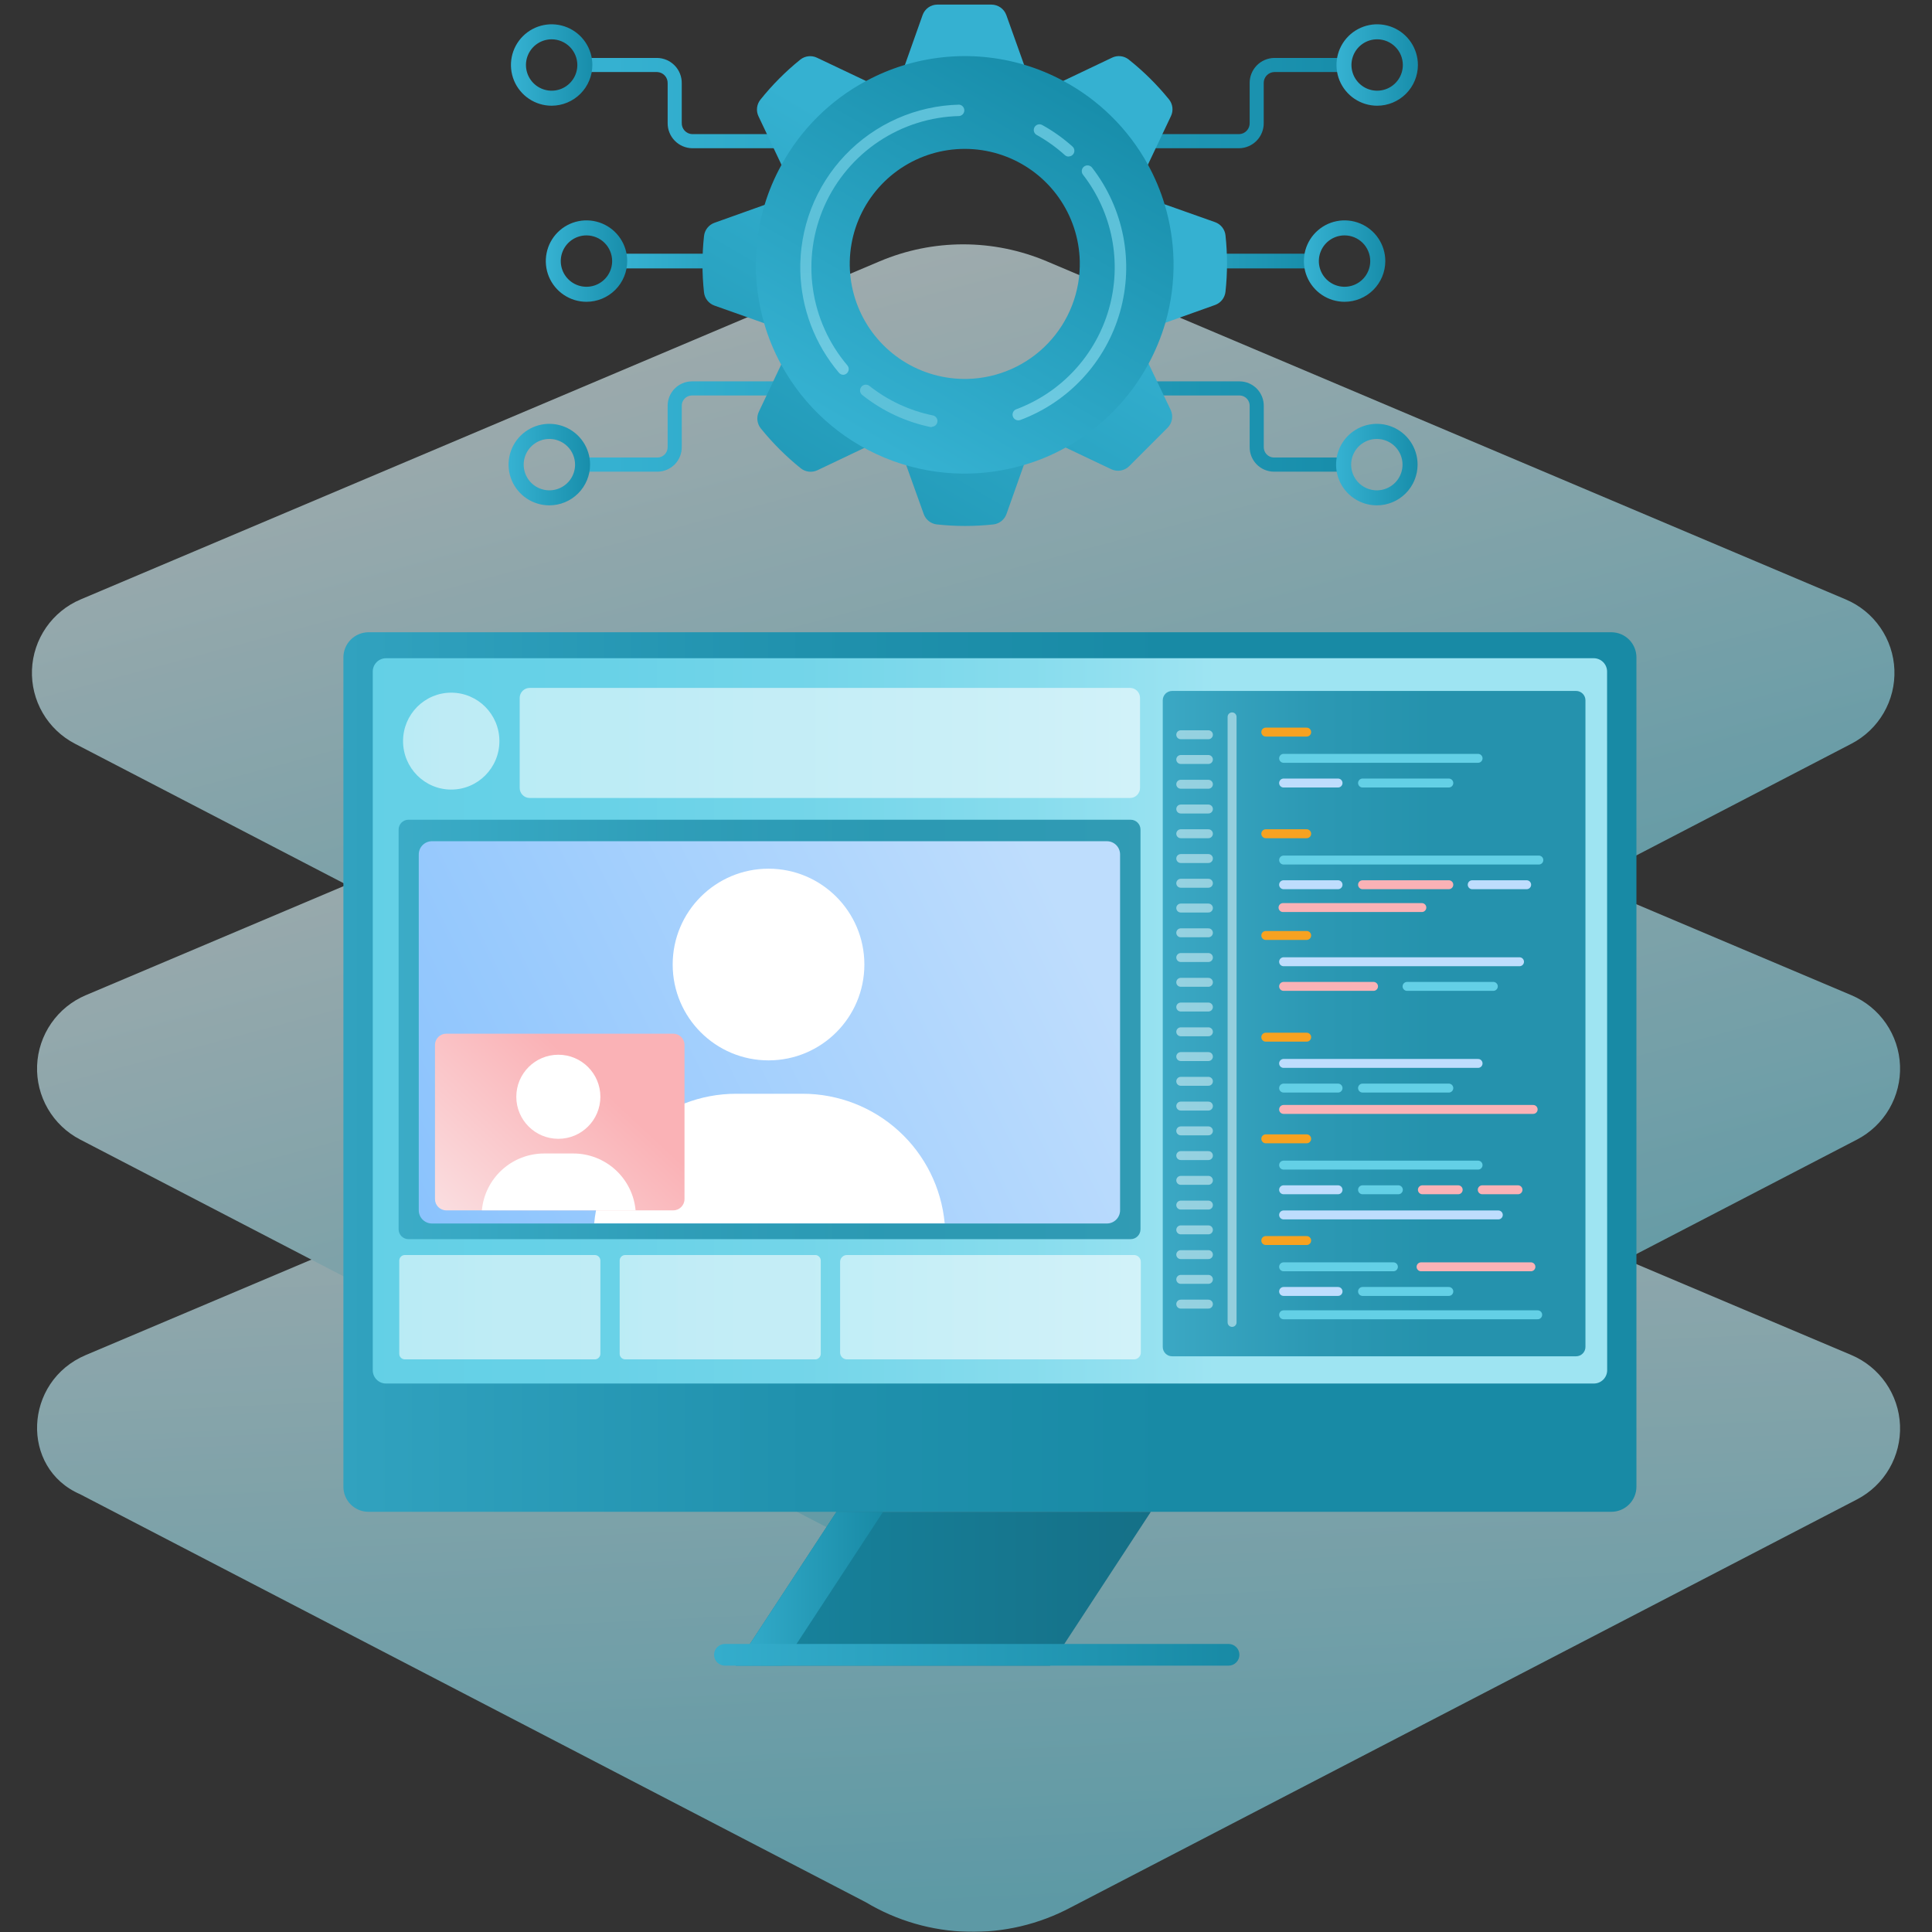 <svg width="401" height="401" viewBox="0 0 401 401" fill="none" xmlns="http://www.w3.org/2000/svg">
<rect x="0" y="0" width="401" height="401" fill="#333333" stroke="none"/>
<g clip-path="url(#clip0_1183_5488)">
<g opacity="0.6">
<path d="M179.72 394.831L16.623 310.136C4.182 304.738 4.895 286.717 17.802 281.252L194.585 206.471C196.626 205.605 198.821 205.159 201.038 205.159C203.256 205.159 205.45 205.605 207.492 206.471L384.275 281.252C387.168 282.479 389.652 284.503 391.438 287.088C393.224 289.673 394.238 292.713 394.361 295.853C394.485 298.992 393.713 302.102 392.136 304.82C390.559 307.538 388.241 309.751 385.453 311.201L222.252 395.895C215.672 399.399 208.298 401.142 200.846 400.955C193.394 400.769 186.116 398.659 179.72 394.831Z" fill="url(#paint0_linear_1183_5488)"/>
<path d="M180.68 321.711L16.623 236.512C13.832 235.065 11.511 232.853 9.932 230.135C8.352 227.417 7.579 224.305 7.702 221.164C7.826 218.022 8.841 214.981 10.63 212.396C12.418 209.81 14.906 207.787 17.802 206.564L194.585 131.782C196.626 130.916 198.821 130.47 201.038 130.47C203.256 130.47 205.45 130.916 207.492 131.782L384.275 206.564C387.167 207.79 389.652 209.814 391.438 212.399C393.224 214.985 394.238 218.024 394.361 221.164C394.485 224.304 393.713 227.414 392.136 230.132C390.558 232.849 388.241 235.062 385.453 236.512L221.292 321.711C215.02 324.97 208.055 326.672 200.986 326.672C193.917 326.672 186.952 324.97 180.68 321.711Z" fill="url(#paint1_linear_1183_5488)"/>
<path d="M183.408 241.514L15.549 154.358C12.761 152.909 10.443 150.697 8.865 147.98C7.287 145.263 6.515 142.154 6.638 139.014C6.762 135.875 7.776 132.835 9.563 130.251C11.35 127.666 13.835 125.643 16.728 124.419L182.581 54.237C188.067 51.914 193.964 50.716 199.922 50.716C205.879 50.716 211.776 51.914 217.262 54.237L383.106 124.419C385.999 125.643 388.484 127.666 390.271 130.251C392.057 132.835 393.072 135.875 393.195 139.014C393.319 142.154 392.547 145.263 390.969 147.98C389.391 150.697 387.072 152.909 384.284 154.358L216.455 241.514C211.349 244.16 205.682 245.542 199.931 245.542C194.18 245.542 188.513 244.16 183.408 241.514Z" fill="url(#paint2_linear_1183_5488)"/>
</g>
<path d="M335.974 133.853H74.212V293.947H335.974V133.853Z" fill="url(#paint3_linear_1183_5488)"/>
<path d="M334.463 131.23H76.455C75.076 131.241 73.757 131.796 72.786 132.776C71.816 133.755 71.272 135.079 71.275 136.458V308.575C71.272 309.257 71.404 309.933 71.663 310.564C71.922 311.196 72.303 311.77 72.785 312.253C73.266 312.737 73.838 313.121 74.467 313.384C75.097 313.646 75.772 313.782 76.455 313.783H334.463C335.841 313.778 337.161 313.227 338.133 312.251C339.106 311.275 339.652 309.953 339.652 308.575V136.458C339.655 135.774 339.522 135.096 339.263 134.463C339.004 133.83 338.622 133.255 338.14 132.769C337.658 132.284 337.085 131.898 336.454 131.634C335.823 131.37 335.147 131.233 334.463 131.23ZM333.579 284.386C333.58 284.75 333.509 285.111 333.371 285.447C333.233 285.784 333.029 286.09 332.772 286.348C332.515 286.606 332.21 286.81 331.874 286.95C331.537 287.089 331.177 287.161 330.813 287.161H80.123C79.761 287.161 79.401 287.09 79.066 286.951C78.731 286.811 78.427 286.608 78.171 286.351C77.915 286.094 77.712 285.789 77.574 285.453C77.436 285.118 77.366 284.758 77.367 284.395V139.395C77.366 139.032 77.436 138.672 77.574 138.336C77.712 138 77.915 137.694 78.17 137.436C78.426 137.179 78.731 136.974 79.066 136.834C79.401 136.694 79.76 136.621 80.123 136.62H330.784C331.521 136.62 332.226 136.912 332.747 137.432C333.267 137.953 333.56 138.659 333.56 139.395L333.579 284.386Z" fill="url(#paint4_linear_1183_5488)"/>
<path d="M173.619 313.783L152.699 345.718H217.957L238.867 313.783H173.619Z" fill="url(#paint5_linear_1183_5488)"/>
<path d="M183.285 313.792L162.375 345.718H152.699L173.619 313.792H183.285Z" fill="url(#paint6_linear_1183_5488)"/>
<path d="M150.456 341.211H255.005C255.601 341.213 256.171 341.452 256.592 341.874C257.012 342.296 257.248 342.868 257.248 343.463C257.248 344.059 257.012 344.631 256.592 345.053C256.171 345.475 255.601 345.714 255.005 345.716H150.456C149.86 345.714 149.29 345.475 148.869 345.053C148.449 344.631 148.213 344.059 148.213 343.463C148.213 342.868 148.449 342.296 148.869 341.874C149.29 341.452 149.86 341.213 150.456 341.211Z" fill="url(#paint7_linear_1183_5488)"/>
<path opacity="0.8" d="M234.674 170.142H84.779C83.65 170.142 82.736 171.057 82.736 172.185V255.15C82.736 256.278 83.65 257.193 84.779 257.193H234.674C235.802 257.193 236.717 256.278 236.717 255.15V172.185C236.717 171.057 235.802 170.142 234.674 170.142Z" fill="url(#paint8_linear_1183_5488)"/>
<path opacity="0.9" d="M327.124 143.409H243.285C242.209 143.409 241.337 144.281 241.337 145.357V279.561C241.337 280.637 242.209 281.509 243.285 281.509H327.124C328.2 281.509 329.072 280.637 329.072 279.561V145.357C329.072 144.281 328.2 143.409 327.124 143.409Z" fill="url(#paint9_linear_1183_5488)"/>
<path opacity="0.6" d="M93.656 163.881C99.178 163.881 103.655 159.378 103.655 153.825C103.655 148.271 99.178 143.769 93.656 143.769C88.134 143.769 83.658 148.271 83.658 153.825C83.658 159.378 88.134 163.881 93.656 163.881Z" fill="url(#paint10_linear_1183_5488)"/>
<path opacity="0.6" d="M234.541 142.778H109.947C108.797 142.778 107.865 143.71 107.865 144.859V163.545C107.865 164.695 108.797 165.627 109.947 165.627H234.541C235.69 165.627 236.622 164.695 236.622 163.545V144.859C236.622 143.71 235.69 142.778 234.541 142.778Z" fill="url(#paint11_linear_1183_5488)"/>
<path opacity="0.6" d="M123.453 260.487H84.029C83.388 260.487 82.869 261.006 82.869 261.646V280.988C82.869 281.628 83.388 282.148 84.029 282.148H123.453C124.094 282.148 124.613 281.628 124.613 280.988V261.646C124.613 261.006 124.094 260.487 123.453 260.487Z" fill="url(#paint12_linear_1183_5488)"/>
<path opacity="0.6" d="M169.199 260.487H129.774C129.134 260.487 128.615 261.006 128.615 261.646V280.988C128.615 281.628 129.134 282.148 129.774 282.148H169.199C169.839 282.148 170.358 281.628 170.358 280.988V261.646C170.358 261.006 169.839 260.487 169.199 260.487Z" fill="url(#paint13_linear_1183_5488)"/>
<path opacity="0.6" d="M235.369 260.487H175.785C175.003 260.487 174.369 261.121 174.369 261.903V280.731C174.369 281.514 175.003 282.148 175.785 282.148H235.369C236.151 282.148 236.785 281.514 236.785 280.731V261.903C236.785 261.121 236.151 260.487 235.369 260.487Z" fill="url(#paint14_linear_1183_5488)"/>
<path opacity="0.5" d="M255.727 148.79V274.477" stroke="url(#paint15_linear_1183_5488)" stroke-width="1.853" stroke-miterlimit="10" stroke-linecap="round"/>
<path opacity="0.5" d="M245.073 152.503H250.814" stroke="url(#paint16_linear_1183_5488)" stroke-width="1.853" stroke-miterlimit="10" stroke-linecap="round"/>
<path opacity="0.5" d="M245.073 157.638H250.814" stroke="url(#paint17_linear_1183_5488)" stroke-width="1.853" stroke-miterlimit="10" stroke-linecap="round"/>
<path opacity="0.5" d="M245.073 162.779H250.814" stroke="url(#paint18_linear_1183_5488)" stroke-width="1.853" stroke-miterlimit="10" stroke-linecap="round"/>
<path opacity="0.5" d="M245.073 167.919H250.814" stroke="url(#paint19_linear_1183_5488)" stroke-width="1.853" stroke-miterlimit="10" stroke-linecap="round"/>
<path opacity="0.5" d="M245.073 173.049H250.814" stroke="url(#paint20_linear_1183_5488)" stroke-width="1.853" stroke-miterlimit="10" stroke-linecap="round"/>
<path opacity="0.5" d="M245.073 178.195H250.814" stroke="url(#paint21_linear_1183_5488)" stroke-width="1.853" stroke-miterlimit="10" stroke-linecap="round"/>
<path opacity="0.5" d="M245.073 183.325H250.814" stroke="url(#paint22_linear_1183_5488)" stroke-width="1.853" stroke-miterlimit="10" stroke-linecap="round"/>
<path opacity="0.5" d="M245.073 188.471H250.814" stroke="url(#paint23_linear_1183_5488)" stroke-width="1.853" stroke-miterlimit="10" stroke-linecap="round"/>
<path opacity="0.5" d="M245.073 193.611H250.814" stroke="url(#paint24_linear_1183_5488)" stroke-width="1.853" stroke-miterlimit="10" stroke-linecap="round"/>
<path opacity="0.5" d="M245.073 198.742H250.814" stroke="url(#paint25_linear_1183_5488)" stroke-width="1.853" stroke-miterlimit="10" stroke-linecap="round"/>
<path opacity="0.5" d="M245.073 203.887H250.814" stroke="url(#paint26_linear_1183_5488)" stroke-width="1.853" stroke-miterlimit="10" stroke-linecap="round"/>
<path opacity="0.5" d="M245.073 209.017H250.813" stroke="url(#paint27_linear_1183_5488)" stroke-width="1.853" stroke-miterlimit="10" stroke-linecap="round"/>
<path opacity="0.5" d="M245.073 214.158H250.814" stroke="url(#paint28_linear_1183_5488)" stroke-width="1.853" stroke-miterlimit="10" stroke-linecap="round"/>
<path opacity="0.5" d="M245.073 219.298H250.814" stroke="url(#paint29_linear_1183_5488)" stroke-width="1.853" stroke-miterlimit="10" stroke-linecap="round"/>
<path opacity="0.5" d="M245.073 224.434H250.814" stroke="url(#paint30_linear_1183_5488)" stroke-width="1.853" stroke-miterlimit="10" stroke-linecap="round"/>
<path opacity="0.5" d="M245.073 229.574H250.814" stroke="url(#paint31_linear_1183_5488)" stroke-width="1.853" stroke-miterlimit="10" stroke-linecap="round"/>
<path opacity="0.5" d="M245.073 234.719H250.814" stroke="url(#paint32_linear_1183_5488)" stroke-width="1.853" stroke-miterlimit="10" stroke-linecap="round"/>
<path opacity="0.5" d="M245.073 239.85H250.814" stroke="url(#paint33_linear_1183_5488)" stroke-width="1.853" stroke-miterlimit="10" stroke-linecap="round"/>
<path opacity="0.5" d="M245.073 244.99H250.814" stroke="url(#paint34_linear_1183_5488)" stroke-width="1.853" stroke-miterlimit="10" stroke-linecap="round"/>
<path opacity="0.5" d="M245.073 250.125H250.814" stroke="url(#paint35_linear_1183_5488)" stroke-width="1.853" stroke-miterlimit="10" stroke-linecap="round"/>
<path opacity="0.5" d="M245.073 255.266H250.814" stroke="url(#paint36_linear_1183_5488)" stroke-width="1.853" stroke-miterlimit="10" stroke-linecap="round"/>
<path opacity="0.5" d="M245.073 260.406H250.814" stroke="url(#paint37_linear_1183_5488)" stroke-width="1.853" stroke-miterlimit="10" stroke-linecap="round"/>
<path opacity="0.5" d="M245.073 265.542H250.814" stroke="url(#paint38_linear_1183_5488)" stroke-width="1.853" stroke-miterlimit="10" stroke-linecap="round"/>
<path opacity="0.5" d="M245.073 270.682H250.813" stroke="url(#paint39_linear_1183_5488)" stroke-width="1.853" stroke-miterlimit="10" stroke-linecap="round"/>
<path d="M229.742 174.601H89.656C88.144 174.601 86.918 175.827 86.918 177.338V251.207C86.918 252.719 88.144 253.945 89.656 253.945H229.742C231.254 253.945 232.479 252.719 232.479 251.207V177.338C232.479 175.827 231.254 174.601 229.742 174.601Z" fill="url(#paint40_linear_1183_5488)"/>
<path d="M159.513 220.088C170.499 220.088 179.406 211.182 179.406 200.195C179.406 189.209 170.499 180.302 159.513 180.302C148.526 180.302 139.62 189.209 139.62 200.195C139.62 211.182 148.526 220.088 159.513 220.088Z" fill="white"/>
<path d="M196.076 253.914H123.329C124.002 246.564 127.397 239.731 132.848 234.755C138.299 229.779 145.412 227.019 152.793 227.016H166.575C173.961 227.011 181.083 229.768 186.541 234.744C192 239.721 195.401 246.558 196.076 253.914Z" fill="white"/>
<path d="M92.621 251.217H139.735C141.026 251.217 142.073 250.17 142.073 248.879V216.887C142.073 215.595 141.026 214.548 139.735 214.548H92.621C91.33 214.548 90.283 215.595 90.283 216.887V248.879C90.283 250.17 91.33 251.217 92.621 251.217Z" fill="url(#paint41_linear_1183_5488)"/>
<path d="M115.887 236.368C120.706 236.368 124.612 232.461 124.612 227.643C124.612 222.824 120.706 218.917 115.887 218.917C111.069 218.917 107.162 222.824 107.162 227.643C107.162 232.461 111.069 236.368 115.887 236.368Z" fill="white"/>
<path d="M131.921 251.21H100.015C100.311 247.986 101.801 244.989 104.192 242.807C106.583 240.625 109.704 239.415 112.941 239.415H118.986C122.225 239.413 125.347 240.622 127.74 242.804C130.134 244.986 131.625 247.984 131.921 251.21Z" fill="white"/>
<path d="M262.722 151.952H271.209" stroke="url(#paint42_linear_1183_5488)" stroke-width="1.853" stroke-miterlimit="10" stroke-linecap="round"/>
<path d="M266.42 157.397H306.785" stroke="url(#paint43_linear_1183_5488)" stroke-width="1.853" stroke-miterlimit="10" stroke-linecap="round"/>
<path d="M266.419 162.523H277.72" stroke="url(#paint44_linear_1183_5488)" stroke-width="1.853" stroke-miterlimit="10" stroke-linecap="round"/>
<path d="M282.805 162.523H300.712" stroke="url(#paint45_linear_1183_5488)" stroke-width="1.853" stroke-miterlimit="10" stroke-linecap="round"/>
<path d="M262.722 173.049H271.209" stroke="url(#paint46_linear_1183_5488)" stroke-width="1.853" stroke-miterlimit="10" stroke-linecap="round"/>
<path d="M266.419 178.511H319.397" stroke="url(#paint47_linear_1183_5488)" stroke-width="1.853" stroke-miterlimit="10" stroke-linecap="round"/>
<path d="M266.419 183.631H277.72" stroke="url(#paint48_linear_1183_5488)" stroke-width="1.853" stroke-miterlimit="10" stroke-linecap="round"/>
<path d="M305.568 183.631H316.869" stroke="url(#paint49_linear_1183_5488)" stroke-width="1.853" stroke-miterlimit="10" stroke-linecap="round"/>
<path d="M282.805 183.631H300.712" stroke="url(#paint50_linear_1183_5488)" stroke-width="1.853" stroke-miterlimit="10" stroke-linecap="round"/>
<path d="M266.297 188.371H295.114" stroke="url(#paint51_linear_1183_5488)" stroke-width="1.853" stroke-miterlimit="10" stroke-linecap="round"/>
<path d="M262.722 194.162H271.209" stroke="url(#paint52_linear_1183_5488)" stroke-width="1.853" stroke-miterlimit="10" stroke-linecap="round"/>
<path d="M266.419 199.618H315.386" stroke="url(#paint53_linear_1183_5488)" stroke-width="1.853" stroke-miterlimit="10" stroke-linecap="round"/>
<path d="M266.419 204.732H285.086" stroke="url(#paint54_linear_1183_5488)" stroke-width="1.853" stroke-miterlimit="10" stroke-linecap="round"/>
<path d="M292.044 204.732H309.95" stroke="url(#paint55_linear_1183_5488)" stroke-width="1.853" stroke-miterlimit="10" stroke-linecap="round"/>
<path d="M262.722 215.274H271.209" stroke="url(#paint56_linear_1183_5488)" stroke-width="1.853" stroke-miterlimit="10" stroke-linecap="round"/>
<path d="M266.419 220.719H306.785" stroke="url(#paint57_linear_1183_5488)" stroke-width="1.853" stroke-miterlimit="10" stroke-linecap="round"/>
<path d="M266.419 225.84H277.72" stroke="url(#paint58_linear_1183_5488)" stroke-width="1.853" stroke-miterlimit="10" stroke-linecap="round"/>
<path d="M266.419 230.27H318.218" stroke="url(#paint59_linear_1183_5488)" stroke-width="1.853" stroke-miterlimit="10" stroke-linecap="round"/>
<path d="M282.805 225.84H300.712" stroke="url(#paint60_linear_1183_5488)" stroke-width="1.853" stroke-miterlimit="10" stroke-linecap="round"/>
<path d="M262.722 236.371H271.209" stroke="url(#paint61_linear_1183_5488)" stroke-width="1.853" stroke-miterlimit="10" stroke-linecap="round"/>
<path d="M266.419 241.827H306.785" stroke="url(#paint62_linear_1183_5488)" stroke-width="1.853" stroke-miterlimit="10" stroke-linecap="round"/>
<path d="M266.419 246.947H277.72" stroke="url(#paint63_linear_1183_5488)" stroke-width="1.853" stroke-miterlimit="10" stroke-linecap="round"/>
<path d="M266.42 252.167H310.986" stroke="url(#paint64_linear_1183_5488)" stroke-width="1.853" stroke-miterlimit="10" stroke-linecap="round"/>
<path d="M282.805 246.947H290.238" stroke="url(#paint65_linear_1183_5488)" stroke-width="1.853" stroke-miterlimit="10" stroke-linecap="round"/>
<path d="M295.227 246.947H302.659" stroke="url(#paint66_linear_1183_5488)" stroke-width="1.853" stroke-miterlimit="10" stroke-linecap="round"/>
<path d="M307.65 246.947H315.073" stroke="url(#paint67_linear_1183_5488)" stroke-width="1.853" stroke-miterlimit="10" stroke-linecap="round"/>
<path d="M262.722 257.483H271.209" stroke="url(#paint68_linear_1183_5488)" stroke-width="1.853" stroke-miterlimit="10" stroke-linecap="round"/>
<path d="M266.419 262.935H289.211" stroke="url(#paint69_linear_1183_5488)" stroke-width="1.853" stroke-miterlimit="10" stroke-linecap="round"/>
<path d="M294.952 262.935H317.753" stroke="url(#paint70_linear_1183_5488)" stroke-width="1.853" stroke-miterlimit="10" stroke-linecap="round"/>
<path d="M266.419 272.895H319.159" stroke="url(#paint71_linear_1183_5488)" stroke-width="1.853" stroke-miterlimit="10" stroke-linecap="round"/>
<path d="M266.419 268.05H277.72" stroke="url(#paint72_linear_1183_5488)" stroke-width="1.853" stroke-miterlimit="10" stroke-linecap="round"/>
<path d="M282.805 268.05H300.712" stroke="url(#paint73_linear_1183_5488)" stroke-width="1.853" stroke-miterlimit="10" stroke-linecap="round"/>
<path d="M271.429 52.658H227.509V55.709H271.429V52.658Z" fill="url(#paint74_linear_1183_5488)"/>
<path d="M174.511 52.658H129.06V55.709H174.511V52.658Z" fill="url(#paint75_linear_1183_5488)"/>
<path d="M257.21 30.768H143.67C142.99 30.757 142.318 30.612 141.694 30.341C141.07 30.07 140.505 29.679 140.032 29.19C139.559 28.701 139.187 28.124 138.937 27.491C138.687 26.858 138.564 26.183 138.576 25.502V17.29C138.596 16.694 138.38 16.113 137.974 15.675C137.568 15.237 137.005 14.977 136.409 14.952H122.152V12.025H136.409C137.782 12.05 139.089 12.618 140.044 13.605C140.999 14.592 141.523 15.917 141.503 17.29V25.502C141.491 25.798 141.538 26.093 141.641 26.371C141.744 26.649 141.9 26.903 142.102 27.121C142.303 27.338 142.545 27.513 142.814 27.637C143.083 27.76 143.374 27.829 143.67 27.84H257.21C257.506 27.829 257.797 27.76 258.066 27.637C258.335 27.513 258.577 27.338 258.778 27.121C258.98 26.903 259.136 26.649 259.239 26.371C259.342 26.093 259.389 25.798 259.377 25.502V17.29C259.366 16.61 259.489 15.934 259.739 15.302C259.989 14.669 260.361 14.091 260.834 13.602C261.307 13.113 261.872 12.722 262.496 12.452C263.12 12.181 263.791 12.036 264.472 12.025H278.32V14.952H264.472C264.175 14.962 263.883 15.03 263.613 15.153C263.343 15.276 263.1 15.451 262.897 15.669C262.695 15.886 262.538 16.141 262.434 16.419C262.331 16.698 262.284 16.994 262.295 17.29V25.502C262.318 26.875 261.795 28.2 260.842 29.187C259.889 30.174 258.582 30.743 257.21 30.768Z" fill="url(#paint76_linear_1183_5488)"/>
<path d="M285.837 21.942C284.166 21.94 282.534 21.442 281.145 20.513C279.757 19.583 278.675 18.263 278.037 16.719C277.399 15.175 277.233 13.476 277.56 11.838C277.888 10.199 278.693 8.695 279.875 7.514C281.057 6.333 282.563 5.529 284.202 5.204C285.84 4.879 287.539 5.047 289.082 5.687C290.625 6.326 291.945 7.409 292.873 8.799C293.801 10.188 294.296 11.821 294.296 13.492C294.293 15.734 293.401 17.883 291.815 19.467C290.229 21.052 288.079 21.942 285.837 21.942ZM285.837 8.16C284.782 8.16 283.751 8.473 282.875 9.059C281.998 9.644 281.314 10.477 280.911 11.451C280.507 12.426 280.402 13.498 280.607 14.532C280.813 15.566 281.321 16.517 282.067 17.262C282.812 18.008 283.762 18.516 284.797 18.721C285.831 18.927 286.903 18.822 287.877 18.418C288.852 18.015 289.684 17.331 290.27 16.454C290.856 15.577 291.169 14.547 291.169 13.492C291.169 12.078 290.607 10.722 289.607 9.722C288.607 8.722 287.251 8.16 285.837 8.16Z" fill="url(#paint77_linear_1183_5488)"/>
<path d="M279.07 62.639C277.399 62.637 275.766 62.14 274.378 61.211C272.99 60.281 271.908 58.961 271.27 57.417C270.632 55.873 270.466 54.174 270.793 52.535C271.12 50.897 271.926 49.392 273.108 48.212C274.29 47.031 275.796 46.227 277.434 45.902C279.073 45.577 280.772 45.745 282.315 46.384C283.858 47.024 285.177 48.107 286.105 49.496C287.033 50.886 287.529 52.519 287.529 54.19C287.526 56.432 286.634 58.581 285.048 60.165C283.462 61.749 281.312 62.639 279.07 62.639ZM279.07 48.858C278.015 48.858 276.984 49.171 276.107 49.757C275.23 50.343 274.546 51.177 274.143 52.151C273.74 53.126 273.634 54.199 273.841 55.233C274.047 56.268 274.556 57.218 275.303 57.963C276.05 58.709 277.001 59.216 278.035 59.42C279.07 59.625 280.143 59.518 281.117 59.113C282.091 58.708 282.923 58.023 283.508 57.145C284.093 56.267 284.404 55.235 284.402 54.18C284.399 52.768 283.836 51.414 282.837 50.416C281.837 49.418 280.482 48.858 279.07 48.858Z" fill="url(#paint78_linear_1183_5488)"/>
<path d="M278.319 97.899H264.348C263.007 97.874 261.732 97.318 260.8 96.355C259.868 95.391 259.357 94.097 259.377 92.757V84.288C259.397 83.725 259.194 83.177 258.811 82.763C258.428 82.35 257.897 82.105 257.333 82.083H143.546C142.983 82.105 142.452 82.35 142.069 82.763C141.686 83.177 141.482 83.725 141.503 84.288V92.757C141.523 94.097 141.011 95.391 140.08 96.355C139.148 97.318 137.872 97.874 136.532 97.899H122.171V94.962H136.532C137.094 94.937 137.624 94.692 138.006 94.279C138.389 93.866 138.593 93.319 138.575 92.757V84.288C138.555 82.949 139.067 81.656 139.999 80.694C140.931 79.731 142.207 79.178 143.546 79.156H257.333C258.673 79.178 259.949 79.731 260.881 80.694C261.813 81.656 262.325 82.949 262.304 84.288V92.757C262.286 93.319 262.491 93.866 262.873 94.279C263.256 94.692 263.786 94.937 264.348 94.962H278.319V97.899Z" fill="url(#paint79_linear_1183_5488)"/>
<path d="M285.78 104.888C284.106 104.89 282.47 104.395 281.077 103.467C279.685 102.538 278.599 101.217 277.958 99.671C277.316 98.125 277.148 96.423 277.474 94.781C277.8 93.139 278.606 91.631 279.789 90.448C280.973 89.264 282.481 88.458 284.123 88.132C285.765 87.806 287.466 87.975 289.012 88.616C290.558 89.257 291.879 90.343 292.808 91.736C293.737 93.128 294.232 94.765 294.23 96.439C294.227 98.679 293.336 100.827 291.752 102.411C290.168 103.995 288.02 104.886 285.78 104.888ZM285.78 91.107C284.725 91.105 283.693 91.416 282.815 92.001C281.937 92.585 281.252 93.418 280.847 94.392C280.442 95.366 280.335 96.438 280.54 97.473C280.745 98.508 281.252 99.459 281.997 100.206C282.742 100.952 283.692 101.461 284.727 101.668C285.762 101.874 286.834 101.769 287.809 101.366C288.784 100.962 289.617 100.279 290.203 99.402C290.79 98.525 291.103 97.494 291.103 96.439C291.103 95.026 290.542 93.671 289.544 92.672C288.547 91.672 287.193 91.109 285.78 91.107Z" fill="url(#paint80_linear_1183_5488)"/>
<path d="M205.772 0.954H194.566C193.889 0.953 193.229 1.164 192.677 1.555C192.126 1.947 191.709 2.501 191.487 3.14L187.837 13.433L185.641 19.63L179.682 16.779L169.569 11.979C169.012 11.713 168.391 11.609 167.777 11.68C167.164 11.751 166.583 11.992 166.1 12.378C163.052 14.84 160.279 17.625 157.831 20.685C157.445 21.165 157.203 21.745 157.133 22.357C157.062 22.969 157.166 23.589 157.432 24.145L162.184 34.162L165.036 40.198L158.696 42.526L148.289 46.242C147.705 46.452 147.192 46.821 146.809 47.309C146.425 47.796 146.187 48.382 146.122 48.999C145.699 52.887 145.699 56.81 146.122 60.699C146.191 61.311 146.431 61.891 146.814 62.373C147.197 62.856 147.708 63.221 148.289 63.427L158.563 67.067L165.112 69.386L162.146 75.659L157.508 85.449C157.242 86.006 157.139 86.627 157.209 87.24C157.28 87.854 157.522 88.435 157.907 88.918C160.372 91.97 163.156 94.748 166.214 97.206C166.697 97.588 167.277 97.827 167.888 97.896C168.5 97.965 169.118 97.861 169.674 97.595L179.397 92.967L185.736 89.935L188.103 96.588L191.724 106.691C191.931 107.274 192.299 107.786 192.785 108.167C193.271 108.549 193.856 108.786 194.471 108.849C198.363 109.272 202.289 109.272 206.18 108.849C206.793 108.777 207.374 108.536 207.856 108.151C208.338 107.766 208.703 107.254 208.908 106.672L212.491 96.559L214.858 89.906L221.216 92.91L230.664 97.396C231.277 97.685 231.964 97.777 232.631 97.659C233.298 97.542 233.912 97.221 234.39 96.74L242.335 88.794C242.814 88.313 243.132 87.696 243.246 87.028C243.36 86.359 243.264 85.671 242.972 85.059L238.429 75.554L235.445 69.281L241.946 66.962L252.191 63.303C252.775 63.094 253.288 62.724 253.672 62.237C254.055 61.749 254.293 61.163 254.358 60.547C254.782 56.655 254.782 52.729 254.358 48.837C254.291 48.225 254.052 47.643 253.669 47.161C253.285 46.678 252.773 46.314 252.191 46.109L241.784 42.422L235.435 40.179L238.286 34.124L243.039 24.097C243.305 23.541 243.409 22.922 243.338 22.31C243.267 21.698 243.025 21.118 242.64 20.637C240.16 17.583 237.356 14.807 234.276 12.359C233.794 11.975 233.214 11.734 232.602 11.665C231.99 11.597 231.371 11.702 230.816 11.969L220.694 16.788L214.753 19.64L212.558 13.452L208.87 3.13C208.64 2.493 208.219 1.942 207.664 1.553C207.11 1.163 206.449 0.954 205.772 0.954ZM224.923 56.156C224.696 60.963 223.07 65.6 220.245 69.496C217.419 73.392 213.518 76.379 209.019 78.088C204.52 79.799 199.62 80.158 194.92 79.122C190.22 78.086 185.925 75.7 182.562 72.257C179.199 68.814 176.914 64.465 175.989 59.742C175.063 55.019 175.537 50.128 177.352 45.671C179.167 41.213 182.244 37.383 186.205 34.649C190.166 31.916 194.839 30.399 199.651 30.285C203.04 30.215 206.407 30.841 209.544 32.124C212.682 33.408 215.522 35.321 217.891 37.746C220.26 40.171 222.106 43.055 223.315 46.222C224.525 49.388 225.072 52.769 224.923 56.156Z" fill="url(#paint81_linear_1183_5488)"/>
<path d="M243.57 53.934C243.472 50.029 242.852 46.155 241.726 42.415C240.855 39.534 239.682 36.753 238.229 34.117C234.181 26.768 228.09 20.75 220.693 16.791C218.102 15.39 215.372 14.263 212.548 13.426C201.574 10.176 189.759 11.406 179.691 16.848C172.304 20.826 166.229 26.861 162.203 34.222C160.741 36.855 159.565 39.636 158.695 42.519C156.318 50.522 156.282 59.037 158.591 67.06C159.448 70.031 160.628 72.899 162.108 75.614C166.835 84.345 174.419 91.187 183.59 94.994C192.76 98.8 202.96 99.341 212.481 96.524C215.515 95.645 218.439 94.423 221.197 92.884C228.464 88.861 234.425 82.837 238.371 75.528C239.842 72.809 241.021 69.942 241.888 66.974C243.107 62.738 243.675 58.341 243.57 53.934ZM200.8 78.646C196.081 78.755 191.436 77.463 187.451 74.933C183.466 72.403 180.32 68.749 178.411 64.432C176.502 60.115 175.916 55.329 176.726 50.679C177.536 46.029 179.707 41.723 182.963 38.306C186.22 34.889 190.416 32.514 195.022 31.48C199.628 30.447 204.436 30.803 208.84 32.502C213.244 34.201 217.046 37.167 219.764 41.026C222.483 44.884 223.997 49.462 224.115 54.181C224.192 57.318 223.65 60.439 222.52 63.367C221.391 66.294 219.695 68.97 217.531 71.242C215.367 73.514 212.776 75.337 209.907 76.608C207.038 77.878 203.947 78.571 200.81 78.646H200.8Z" fill="url(#paint82_linear_1183_5488)"/>
<path d="M175.081 77.787C174.901 77.794 174.722 77.76 174.558 77.688C174.393 77.615 174.247 77.506 174.131 77.369C169.136 71.47 166.306 64.043 166.109 56.317C166.002 51.881 166.769 47.467 168.367 43.328C169.966 39.188 172.364 35.404 175.424 32.192C178.485 28.979 182.149 26.401 186.206 24.604C190.263 22.808 194.634 21.828 199.07 21.72C199.366 21.747 199.641 21.883 199.841 22.102C200.041 22.321 200.152 22.607 200.152 22.904C200.152 23.2 200.041 23.486 199.841 23.705C199.641 23.924 199.366 24.06 199.07 24.087C193.14 24.23 187.371 26.05 182.431 29.335C177.491 32.62 173.582 37.236 171.156 42.65C168.73 48.064 167.886 54.054 168.722 59.927C169.558 65.8 172.039 71.317 175.879 75.839C176.08 76.078 176.179 76.386 176.154 76.698C176.129 77.009 175.983 77.298 175.746 77.502C175.559 77.663 175.327 77.763 175.081 77.787Z" fill="url(#paint83_linear_1183_5488)"/>
<path d="M221.806 32.497C221.514 32.499 221.232 32.39 221.017 32.193C219.233 30.583 217.272 29.18 215.172 28.011C214.898 27.859 214.697 27.604 214.611 27.303C214.526 27.001 214.563 26.678 214.716 26.405C214.868 26.131 215.123 25.93 215.424 25.844C215.726 25.759 216.048 25.796 216.322 25.949C218.578 27.195 220.686 28.694 222.604 30.416C222.782 30.576 222.906 30.786 222.961 31.019C223.016 31.251 222.999 31.495 222.913 31.718C222.826 31.94 222.674 32.131 222.476 32.265C222.279 32.4 222.045 32.471 221.806 32.469V32.497Z" fill="url(#paint84_linear_1183_5488)"/>
<path d="M211.351 87.245C211.073 87.245 210.803 87.147 210.59 86.969C210.376 86.791 210.232 86.543 210.182 86.269C210.132 85.996 210.18 85.713 210.317 85.471C210.454 85.229 210.672 85.043 210.933 84.945C215.55 83.222 219.697 80.437 223.039 76.815C226.381 73.193 228.824 68.835 230.171 64.095C231.518 59.354 231.731 54.363 230.793 49.525C229.855 44.687 227.792 40.137 224.771 36.244C224.58 35.992 224.496 35.674 224.539 35.36C224.582 35.046 224.747 34.763 224.999 34.571C225.251 34.379 225.569 34.296 225.883 34.339C226.197 34.381 226.481 34.547 226.672 34.799C229.917 38.988 232.132 43.88 233.138 49.082C234.144 54.284 233.914 59.649 232.466 64.746C231.017 69.842 228.391 74.527 224.799 78.422C221.208 82.317 216.751 85.313 211.788 87.169C211.648 87.22 211.5 87.246 211.351 87.245Z" fill="url(#paint85_linear_1183_5488)"/>
<path d="M193.406 88.644H193.169C187.983 87.57 183.122 85.291 178.978 81.991C178.854 81.895 178.749 81.775 178.67 81.639C178.592 81.502 178.541 81.352 178.521 81.195C178.5 81.039 178.511 80.88 178.552 80.728C178.593 80.576 178.664 80.434 178.76 80.309C178.856 80.184 178.976 80.08 179.112 80.001C179.249 79.922 179.4 79.872 179.556 79.851C179.712 79.831 179.871 79.842 180.023 79.883C180.175 79.924 180.317 79.994 180.442 80.09C184.302 83.141 188.824 85.243 193.644 86.23C193.928 86.293 194.179 86.459 194.349 86.694C194.519 86.93 194.597 87.22 194.568 87.51C194.539 87.799 194.404 88.068 194.19 88.265C193.976 88.462 193.697 88.573 193.406 88.578V88.644Z" fill="url(#paint86_linear_1183_5488)"/>
<path d="M114.499 21.942C112.828 21.942 111.195 21.446 109.805 20.517C108.416 19.589 107.333 18.269 106.693 16.726C106.054 15.181 105.886 13.483 106.212 11.844C106.538 10.204 107.343 8.699 108.525 7.517C109.706 6.336 111.212 5.531 112.851 5.205C114.49 4.879 116.189 5.046 117.733 5.686C119.277 6.325 120.596 7.408 121.525 8.798C122.453 10.187 122.949 11.821 122.949 13.492C122.944 15.731 122.052 17.878 120.469 19.461C118.885 21.045 116.739 21.936 114.499 21.942ZM114.499 8.16C113.445 8.16 112.414 8.473 111.537 9.059C110.66 9.644 109.977 10.477 109.573 11.451C109.17 12.426 109.064 13.498 109.27 14.532C109.476 15.566 109.983 16.517 110.729 17.262C111.475 18.008 112.425 18.516 113.459 18.722C114.493 18.927 115.566 18.822 116.54 18.418C117.514 18.015 118.347 17.331 118.933 16.454C119.519 15.577 119.831 14.547 119.831 13.492C119.829 12.079 119.266 10.724 118.267 9.724C117.268 8.725 115.913 8.162 114.499 8.16Z" fill="url(#paint87_linear_1183_5488)"/>
<path d="M121.724 62.639C120.053 62.637 118.421 62.14 117.033 61.211C115.645 60.282 114.563 58.962 113.925 57.419C113.287 55.875 113.12 54.177 113.447 52.539C113.773 50.901 114.577 49.396 115.758 48.215C116.94 47.034 118.444 46.229 120.082 45.903C121.721 45.577 123.419 45.743 124.962 46.382C126.506 47.02 127.826 48.102 128.755 49.489C129.684 50.878 130.181 52.51 130.183 54.18C130.183 56.424 129.291 58.575 127.705 60.162C126.119 61.748 123.967 62.639 121.724 62.639ZM121.724 48.858C120.669 48.858 119.637 49.171 118.76 49.757C117.883 50.343 117.2 51.177 116.797 52.151C116.393 53.126 116.288 54.199 116.495 55.233C116.701 56.268 117.21 57.218 117.957 57.963C118.703 58.709 119.654 59.216 120.689 59.42C121.724 59.625 122.797 59.518 123.771 59.113C124.745 58.708 125.577 58.023 126.162 57.145C126.746 56.267 127.058 55.235 127.056 54.18C127.053 52.768 126.49 51.414 125.491 50.416C124.491 49.418 123.136 48.858 121.724 48.858Z" fill="url(#paint88_linear_1183_5488)"/>
<path d="M114.025 104.888C112.351 104.89 110.715 104.395 109.322 103.467C107.93 102.538 106.844 101.217 106.202 99.671C105.561 98.125 105.393 96.423 105.719 94.781C106.045 93.139 106.851 91.631 108.034 90.448C109.218 89.264 110.726 88.458 112.368 88.132C114.01 87.806 115.711 87.975 117.257 88.616C118.803 89.257 120.124 90.343 121.053 91.736C121.982 93.128 122.477 94.765 122.475 96.439C122.472 98.679 121.581 100.827 119.997 102.411C118.413 103.995 116.265 104.886 114.025 104.888ZM114.025 91.107C112.971 91.107 111.94 91.419 111.063 92.005C110.186 92.591 109.503 93.424 109.099 94.398C108.696 95.373 108.59 96.445 108.796 97.479C109.001 98.513 109.509 99.463 110.255 100.209C111.001 100.955 111.951 101.463 112.985 101.668C114.019 101.874 115.091 101.768 116.066 101.365C117.04 100.961 117.873 100.278 118.459 99.401C119.045 98.524 119.357 97.493 119.357 96.439C119.357 95.025 118.795 93.668 117.796 92.668C116.796 91.668 115.439 91.107 114.025 91.107Z" fill="url(#paint89_linear_1183_5488)"/>
</g>
<defs>
<linearGradient id="paint0_linear_1183_5488" x1="205.69" y1="396.616" x2="197.464" y2="221.287" gradientUnits="userSpaceOnUse">
<stop stop-color="#79DEF2"/>
<stop offset="1" stop-color="#E6FBFF"/>
</linearGradient>
<linearGradient id="paint1_linear_1183_5488" x1="227.586" y1="321.1" x2="178" y2="136.053" gradientUnits="userSpaceOnUse">
<stop stop-color="#79DEF2"/>
<stop offset="1" stop-color="#E6FBFF"/>
</linearGradient>
<linearGradient id="paint2_linear_1183_5488" x1="226.706" y1="239.641" x2="177.288" y2="55.219" gradientUnits="userSpaceOnUse">
<stop stop-color="#79DEF2"/>
<stop offset="1" stop-color="#E6FBFF"/>
</linearGradient>
<linearGradient id="paint3_linear_1183_5488" x1="74.212" y1="213.9" x2="335.974" y2="213.9" gradientUnits="userSpaceOnUse">
<stop stop-color="#63D0E6"/>
<stop offset="0.17" stop-color="#67D1E7"/>
<stop offset="0.35" stop-color="#73D5E9"/>
<stop offset="0.53" stop-color="#87DCED"/>
<stop offset="0.68" stop-color="#9EE4F2"/>
</linearGradient>
<linearGradient id="paint4_linear_1183_5488" x1="71.275" y1="222.512" x2="339.652" y2="222.512" gradientUnits="userSpaceOnUse">
<stop stop-color="#31A2BF"/>
<stop offset="0.36" stop-color="#2091AD"/>
<stop offset="0.64" stop-color="#188AA5"/>
</linearGradient>
<linearGradient id="paint5_linear_1183_5488" x1="152.699" y1="329.75" x2="238.867" y2="329.75" gradientUnits="userSpaceOnUse">
<stop stop-color="#17849E"/>
<stop offset="1" stop-color="#157087"/>
</linearGradient>
<linearGradient id="paint6_linear_1183_5488" x1="152.699" y1="329.751" x2="183.285" y2="329.751" gradientUnits="userSpaceOnUse">
<stop stop-color="#34ADCC"/>
<stop offset="1" stop-color="#188AA5"/>
</linearGradient>
<linearGradient id="paint7_linear_1183_5488" x1="148.213" y1="343.463" x2="257.286" y2="343.463" gradientUnits="userSpaceOnUse">
<stop stop-color="#34ADCC"/>
<stop offset="1" stop-color="#188AA5"/>
</linearGradient>
<linearGradient id="paint8_linear_1183_5488" x1="82.736" y1="213.663" x2="236.717" y2="213.663" gradientUnits="userSpaceOnUse">
<stop stop-color="#31A2BF"/>
<stop offset="0.36" stop-color="#2091AD"/>
<stop offset="0.64" stop-color="#188AA5"/>
</linearGradient>
<linearGradient id="paint9_linear_1183_5488" x1="241.337" y1="212.459" x2="329.072" y2="212.459" gradientUnits="userSpaceOnUse">
<stop stop-color="#31A2BF"/>
<stop offset="0.36" stop-color="#2091AD"/>
<stop offset="0.64" stop-color="#188AA5"/>
</linearGradient>
<linearGradient id="paint10_linear_1183_5488" x1="83.648" y1="153.825" x2="103.655" y2="153.825" gradientUnits="userSpaceOnUse">
<stop stop-color="#F2FDFF"/>
<stop offset="0.42" stop-color="#FAFEFF"/>
</linearGradient>
<linearGradient id="paint11_linear_1183_5488" x1="107.865" y1="154.202" x2="236.622" y2="154.202" gradientUnits="userSpaceOnUse">
<stop stop-color="#F2FDFF"/>
<stop offset="0.42" stop-color="#FAFEFF"/>
</linearGradient>
<linearGradient id="paint12_linear_1183_5488" x1="82.869" y1="271.312" x2="124.603" y2="271.312" gradientUnits="userSpaceOnUse">
<stop stop-color="#F2FDFF"/>
<stop offset="0.42" stop-color="#FAFEFF"/>
</linearGradient>
<linearGradient id="paint13_linear_1183_5488" x1="128.615" y1="271.312" x2="170.358" y2="271.312" gradientUnits="userSpaceOnUse">
<stop stop-color="#F2FDFF"/>
<stop offset="0.42" stop-color="#FAFEFF"/>
</linearGradient>
<linearGradient id="paint14_linear_1183_5488" x1="174.369" y1="271.312" x2="236.785" y2="271.312" gradientUnits="userSpaceOnUse">
<stop stop-color="#F2FDFF"/>
<stop offset="0.42" stop-color="#FAFEFF"/>
</linearGradient>
<linearGradient id="paint15_linear_1183_5488" x1="-nan" y1="-nan" x2="-nan" y2="-nan" gradientUnits="userSpaceOnUse">
<stop stop-color="#F2FDFF"/>
<stop offset="0.42" stop-color="#FAFEFF"/>
</linearGradient>
<linearGradient id="paint16_linear_1183_5488" x1="-nan" y1="-nan" x2="-nan" y2="-nan" gradientUnits="userSpaceOnUse">
<stop stop-color="#F2FDFF"/>
<stop offset="0.42" stop-color="#FAFEFF"/>
</linearGradient>
<linearGradient id="paint17_linear_1183_5488" x1="-nan" y1="-nan" x2="-nan" y2="-nan" gradientUnits="userSpaceOnUse">
<stop stop-color="#F2FDFF"/>
<stop offset="0.42" stop-color="#FAFEFF"/>
</linearGradient>
<linearGradient id="paint18_linear_1183_5488" x1="-nan" y1="-nan" x2="-nan" y2="-nan" gradientUnits="userSpaceOnUse">
<stop stop-color="#F2FDFF"/>
<stop offset="0.42" stop-color="#FAFEFF"/>
</linearGradient>
<linearGradient id="paint19_linear_1183_5488" x1="-nan" y1="-nan" x2="-nan" y2="-nan" gradientUnits="userSpaceOnUse">
<stop stop-color="#F2FDFF"/>
<stop offset="0.42" stop-color="#FAFEFF"/>
</linearGradient>
<linearGradient id="paint20_linear_1183_5488" x1="-nan" y1="-nan" x2="-nan" y2="-nan" gradientUnits="userSpaceOnUse">
<stop stop-color="#F2FDFF"/>
<stop offset="0.42" stop-color="#FAFEFF"/>
</linearGradient>
<linearGradient id="paint21_linear_1183_5488" x1="-nan" y1="-nan" x2="-nan" y2="-nan" gradientUnits="userSpaceOnUse">
<stop stop-color="#F2FDFF"/>
<stop offset="0.42" stop-color="#FAFEFF"/>
</linearGradient>
<linearGradient id="paint22_linear_1183_5488" x1="-nan" y1="-nan" x2="-nan" y2="-nan" gradientUnits="userSpaceOnUse">
<stop stop-color="#F2FDFF"/>
<stop offset="0.42" stop-color="#FAFEFF"/>
</linearGradient>
<linearGradient id="paint23_linear_1183_5488" x1="-nan" y1="-nan" x2="-nan" y2="-nan" gradientUnits="userSpaceOnUse">
<stop stop-color="#F2FDFF"/>
<stop offset="0.42" stop-color="#FAFEFF"/>
</linearGradient>
<linearGradient id="paint24_linear_1183_5488" x1="-nan" y1="-nan" x2="-nan" y2="-nan" gradientUnits="userSpaceOnUse">
<stop stop-color="#F2FDFF"/>
<stop offset="0.42" stop-color="#FAFEFF"/>
</linearGradient>
<linearGradient id="paint25_linear_1183_5488" x1="-nan" y1="-nan" x2="-nan" y2="-nan" gradientUnits="userSpaceOnUse">
<stop stop-color="#F2FDFF"/>
<stop offset="0.42" stop-color="#FAFEFF"/>
</linearGradient>
<linearGradient id="paint26_linear_1183_5488" x1="-nan" y1="-nan" x2="-nan" y2="-nan" gradientUnits="userSpaceOnUse">
<stop stop-color="#F2FDFF"/>
<stop offset="0.42" stop-color="#FAFEFF"/>
</linearGradient>
<linearGradient id="paint27_linear_1183_5488" x1="-nan" y1="-nan" x2="-nan" y2="-nan" gradientUnits="userSpaceOnUse">
<stop stop-color="#F2FDFF"/>
<stop offset="0.42" stop-color="#FAFEFF"/>
</linearGradient>
<linearGradient id="paint28_linear_1183_5488" x1="-nan" y1="-nan" x2="-nan" y2="-nan" gradientUnits="userSpaceOnUse">
<stop stop-color="#F2FDFF"/>
<stop offset="0.42" stop-color="#FAFEFF"/>
</linearGradient>
<linearGradient id="paint29_linear_1183_5488" x1="-nan" y1="-nan" x2="-nan" y2="-nan" gradientUnits="userSpaceOnUse">
<stop stop-color="#F2FDFF"/>
<stop offset="0.42" stop-color="#FAFEFF"/>
</linearGradient>
<linearGradient id="paint30_linear_1183_5488" x1="-nan" y1="-nan" x2="-nan" y2="-nan" gradientUnits="userSpaceOnUse">
<stop stop-color="#F2FDFF"/>
<stop offset="0.42" stop-color="#FAFEFF"/>
</linearGradient>
<linearGradient id="paint31_linear_1183_5488" x1="-nan" y1="-nan" x2="-nan" y2="-nan" gradientUnits="userSpaceOnUse">
<stop stop-color="#F2FDFF"/>
<stop offset="0.42" stop-color="#FAFEFF"/>
</linearGradient>
<linearGradient id="paint32_linear_1183_5488" x1="-nan" y1="-nan" x2="-nan" y2="-nan" gradientUnits="userSpaceOnUse">
<stop stop-color="#F2FDFF"/>
<stop offset="0.42" stop-color="#FAFEFF"/>
</linearGradient>
<linearGradient id="paint33_linear_1183_5488" x1="-nan" y1="-nan" x2="-nan" y2="-nan" gradientUnits="userSpaceOnUse">
<stop stop-color="#F2FDFF"/>
<stop offset="0.42" stop-color="#FAFEFF"/>
</linearGradient>
<linearGradient id="paint34_linear_1183_5488" x1="-nan" y1="-nan" x2="-nan" y2="-nan" gradientUnits="userSpaceOnUse">
<stop stop-color="#F2FDFF"/>
<stop offset="0.42" stop-color="#FAFEFF"/>
</linearGradient>
<linearGradient id="paint35_linear_1183_5488" x1="-nan" y1="-nan" x2="-nan" y2="-nan" gradientUnits="userSpaceOnUse">
<stop stop-color="#F2FDFF"/>
<stop offset="0.42" stop-color="#FAFEFF"/>
</linearGradient>
<linearGradient id="paint36_linear_1183_5488" x1="-nan" y1="-nan" x2="-nan" y2="-nan" gradientUnits="userSpaceOnUse">
<stop stop-color="#F2FDFF"/>
<stop offset="0.42" stop-color="#FAFEFF"/>
</linearGradient>
<linearGradient id="paint37_linear_1183_5488" x1="-nan" y1="-nan" x2="-nan" y2="-nan" gradientUnits="userSpaceOnUse">
<stop stop-color="#F2FDFF"/>
<stop offset="0.42" stop-color="#FAFEFF"/>
</linearGradient>
<linearGradient id="paint38_linear_1183_5488" x1="-nan" y1="-nan" x2="-nan" y2="-nan" gradientUnits="userSpaceOnUse">
<stop stop-color="#F2FDFF"/>
<stop offset="0.42" stop-color="#FAFEFF"/>
</linearGradient>
<linearGradient id="paint39_linear_1183_5488" x1="-nan" y1="-nan" x2="-nan" y2="-nan" gradientUnits="userSpaceOnUse">
<stop stop-color="#F2FDFF"/>
<stop offset="0.42" stop-color="#FAFEFF"/>
</linearGradient>
<linearGradient id="paint40_linear_1183_5488" x1="218.612" y1="184.923" x2="86.975" y2="250.513" gradientUnits="userSpaceOnUse">
<stop stop-color="#BEDDFD"/>
<stop offset="1" stop-color="#8BC3FD"/>
</linearGradient>
<linearGradient id="paint41_linear_1183_5488" x1="123.777" y1="224.728" x2="91.936" y2="258.934" gradientUnits="userSpaceOnUse">
<stop stop-color="#FAB2B6"/>
<stop offset="1" stop-color="#FAE3E5"/>
</linearGradient>
<linearGradient id="paint42_linear_1183_5488" x1="-nan" y1="-nan" x2="-nan" y2="-nan" gradientUnits="userSpaceOnUse">
<stop stop-color="#F7A221"/>
<stop offset="1" stop-color="#F98A34"/>
</linearGradient>
<linearGradient id="paint43_linear_1183_5488" x1="-nan" y1="-nan" x2="-nan" y2="-nan" gradientUnits="userSpaceOnUse">
<stop stop-color="#63D0E6"/>
<stop offset="0.17" stop-color="#67D1E7"/>
<stop offset="0.35" stop-color="#73D5E9"/>
<stop offset="0.53" stop-color="#87DCED"/>
<stop offset="0.68" stop-color="#9EE4F2"/>
</linearGradient>
<linearGradient id="paint44_linear_1183_5488" x1="-nan" y1="-nan" x2="-nan" y2="-nan" gradientUnits="userSpaceOnUse">
<stop stop-color="#BEDDFD"/>
<stop offset="1" stop-color="#8BC3FD"/>
</linearGradient>
<linearGradient id="paint45_linear_1183_5488" x1="-nan" y1="-nan" x2="-nan" y2="-nan" gradientUnits="userSpaceOnUse">
<stop stop-color="#63D0E6"/>
<stop offset="0.17" stop-color="#67D1E7"/>
<stop offset="0.35" stop-color="#73D5E9"/>
<stop offset="0.53" stop-color="#87DCED"/>
<stop offset="0.68" stop-color="#9EE4F2"/>
</linearGradient>
<linearGradient id="paint46_linear_1183_5488" x1="-nan" y1="-nan" x2="-nan" y2="-nan" gradientUnits="userSpaceOnUse">
<stop stop-color="#F7A221"/>
<stop offset="1" stop-color="#F98A34"/>
</linearGradient>
<linearGradient id="paint47_linear_1183_5488" x1="-nan" y1="-nan" x2="-nan" y2="-nan" gradientUnits="userSpaceOnUse">
<stop stop-color="#63D0E6"/>
<stop offset="0.17" stop-color="#67D1E7"/>
<stop offset="0.35" stop-color="#73D5E9"/>
<stop offset="0.53" stop-color="#87DCED"/>
<stop offset="0.68" stop-color="#9EE4F2"/>
</linearGradient>
<linearGradient id="paint48_linear_1183_5488" x1="-nan" y1="-nan" x2="-nan" y2="-nan" gradientUnits="userSpaceOnUse">
<stop stop-color="#BEDDFD"/>
<stop offset="1" stop-color="#8BC3FD"/>
</linearGradient>
<linearGradient id="paint49_linear_1183_5488" x1="-nan" y1="-nan" x2="-nan" y2="-nan" gradientUnits="userSpaceOnUse">
<stop stop-color="#BEDDFD"/>
<stop offset="1" stop-color="#8BC3FD"/>
</linearGradient>
<linearGradient id="paint50_linear_1183_5488" x1="-nan" y1="-nan" x2="-nan" y2="-nan" gradientUnits="userSpaceOnUse">
<stop stop-color="#FAB2B6"/>
<stop offset="1" stop-color="#FAE3E5"/>
</linearGradient>
<linearGradient id="paint51_linear_1183_5488" x1="-nan" y1="-nan" x2="-nan" y2="-nan" gradientUnits="userSpaceOnUse">
<stop stop-color="#FAB2B6"/>
<stop offset="1" stop-color="#FAE3E5"/>
</linearGradient>
<linearGradient id="paint52_linear_1183_5488" x1="-nan" y1="-nan" x2="-nan" y2="-nan" gradientUnits="userSpaceOnUse">
<stop stop-color="#F7A221"/>
<stop offset="1" stop-color="#F98A34"/>
</linearGradient>
<linearGradient id="paint53_linear_1183_5488" x1="-nan" y1="-nan" x2="-nan" y2="-nan" gradientUnits="userSpaceOnUse">
<stop stop-color="#BEDDFD"/>
<stop offset="1" stop-color="#8BC3FD"/>
</linearGradient>
<linearGradient id="paint54_linear_1183_5488" x1="-nan" y1="-nan" x2="-nan" y2="-nan" gradientUnits="userSpaceOnUse">
<stop stop-color="#FAB2B6"/>
<stop offset="1" stop-color="#FAE3E5"/>
</linearGradient>
<linearGradient id="paint55_linear_1183_5488" x1="-nan" y1="-nan" x2="-nan" y2="-nan" gradientUnits="userSpaceOnUse">
<stop stop-color="#63D0E6"/>
<stop offset="0.17" stop-color="#67D1E7"/>
<stop offset="0.35" stop-color="#73D5E9"/>
<stop offset="0.53" stop-color="#87DCED"/>
<stop offset="0.68" stop-color="#9EE4F2"/>
</linearGradient>
<linearGradient id="paint56_linear_1183_5488" x1="-nan" y1="-nan" x2="-nan" y2="-nan" gradientUnits="userSpaceOnUse">
<stop stop-color="#F7A221"/>
<stop offset="1" stop-color="#F98A34"/>
</linearGradient>
<linearGradient id="paint57_linear_1183_5488" x1="-nan" y1="-nan" x2="-nan" y2="-nan" gradientUnits="userSpaceOnUse">
<stop stop-color="#BEDDFD"/>
<stop offset="1" stop-color="#8BC3FD"/>
</linearGradient>
<linearGradient id="paint58_linear_1183_5488" x1="-nan" y1="-nan" x2="-nan" y2="-nan" gradientUnits="userSpaceOnUse">
<stop stop-color="#63D0E6"/>
<stop offset="0.17" stop-color="#67D1E7"/>
<stop offset="0.35" stop-color="#73D5E9"/>
<stop offset="0.53" stop-color="#87DCED"/>
<stop offset="0.68" stop-color="#9EE4F2"/>
</linearGradient>
<linearGradient id="paint59_linear_1183_5488" x1="-nan" y1="-nan" x2="-nan" y2="-nan" gradientUnits="userSpaceOnUse">
<stop stop-color="#FAB2B6"/>
<stop offset="1" stop-color="#FAE3E5"/>
</linearGradient>
<linearGradient id="paint60_linear_1183_5488" x1="-nan" y1="-nan" x2="-nan" y2="-nan" gradientUnits="userSpaceOnUse">
<stop stop-color="#63D0E6"/>
<stop offset="0.17" stop-color="#67D1E7"/>
<stop offset="0.35" stop-color="#73D5E9"/>
<stop offset="0.53" stop-color="#87DCED"/>
<stop offset="0.68" stop-color="#9EE4F2"/>
</linearGradient>
<linearGradient id="paint61_linear_1183_5488" x1="-nan" y1="-nan" x2="-nan" y2="-nan" gradientUnits="userSpaceOnUse">
<stop stop-color="#F7A221"/>
<stop offset="1" stop-color="#F98A34"/>
</linearGradient>
<linearGradient id="paint62_linear_1183_5488" x1="-nan" y1="-nan" x2="-nan" y2="-nan" gradientUnits="userSpaceOnUse">
<stop stop-color="#63D0E6"/>
<stop offset="0.17" stop-color="#67D1E7"/>
<stop offset="0.35" stop-color="#73D5E9"/>
<stop offset="0.53" stop-color="#87DCED"/>
<stop offset="0.68" stop-color="#9EE4F2"/>
</linearGradient>
<linearGradient id="paint63_linear_1183_5488" x1="-nan" y1="-nan" x2="-nan" y2="-nan" gradientUnits="userSpaceOnUse">
<stop stop-color="#BEDDFD"/>
<stop offset="1" stop-color="#8BC3FD"/>
</linearGradient>
<linearGradient id="paint64_linear_1183_5488" x1="-nan" y1="-nan" x2="-nan" y2="-nan" gradientUnits="userSpaceOnUse">
<stop stop-color="#BEDDFD"/>
<stop offset="1" stop-color="#8BC3FD"/>
</linearGradient>
<linearGradient id="paint65_linear_1183_5488" x1="-nan" y1="-nan" x2="-nan" y2="-nan" gradientUnits="userSpaceOnUse">
<stop stop-color="#63D0E6"/>
<stop offset="0.17" stop-color="#67D1E7"/>
<stop offset="0.35" stop-color="#73D5E9"/>
<stop offset="0.53" stop-color="#87DCED"/>
<stop offset="0.68" stop-color="#9EE4F2"/>
</linearGradient>
<linearGradient id="paint66_linear_1183_5488" x1="-nan" y1="-nan" x2="-nan" y2="-nan" gradientUnits="userSpaceOnUse">
<stop stop-color="#FAB2B6"/>
<stop offset="1" stop-color="#FAE3E5"/>
</linearGradient>
<linearGradient id="paint67_linear_1183_5488" x1="-nan" y1="-nan" x2="-nan" y2="-nan" gradientUnits="userSpaceOnUse">
<stop stop-color="#FAB2B6"/>
<stop offset="1" stop-color="#FAE3E5"/>
</linearGradient>
<linearGradient id="paint68_linear_1183_5488" x1="-nan" y1="-nan" x2="-nan" y2="-nan" gradientUnits="userSpaceOnUse">
<stop stop-color="#F7A221"/>
<stop offset="1" stop-color="#F98A34"/>
</linearGradient>
<linearGradient id="paint69_linear_1183_5488" x1="-nan" y1="-nan" x2="-nan" y2="-nan" gradientUnits="userSpaceOnUse">
<stop stop-color="#63D0E6"/>
<stop offset="0.17" stop-color="#67D1E7"/>
<stop offset="0.35" stop-color="#73D5E9"/>
<stop offset="0.53" stop-color="#87DCED"/>
<stop offset="0.68" stop-color="#9EE4F2"/>
</linearGradient>
<linearGradient id="paint70_linear_1183_5488" x1="-nan" y1="-nan" x2="-nan" y2="-nan" gradientUnits="userSpaceOnUse">
<stop stop-color="#FAB2B6"/>
<stop offset="1" stop-color="#FAE3E5"/>
</linearGradient>
<linearGradient id="paint71_linear_1183_5488" x1="-nan" y1="-nan" x2="-nan" y2="-nan" gradientUnits="userSpaceOnUse">
<stop stop-color="#63D0E6"/>
<stop offset="0.17" stop-color="#67D1E7"/>
<stop offset="0.35" stop-color="#73D5E9"/>
<stop offset="0.53" stop-color="#87DCED"/>
<stop offset="0.68" stop-color="#9EE4F2"/>
</linearGradient>
<linearGradient id="paint72_linear_1183_5488" x1="-nan" y1="-nan" x2="-nan" y2="-nan" gradientUnits="userSpaceOnUse">
<stop stop-color="#BEDDFD"/>
<stop offset="1" stop-color="#8BC3FD"/>
</linearGradient>
<linearGradient id="paint73_linear_1183_5488" x1="-nan" y1="-nan" x2="-nan" y2="-nan" gradientUnits="userSpaceOnUse">
<stop stop-color="#63D0E6"/>
<stop offset="0.17" stop-color="#67D1E7"/>
<stop offset="0.35" stop-color="#73D5E9"/>
<stop offset="0.53" stop-color="#87DCED"/>
<stop offset="0.68" stop-color="#9EE4F2"/>
</linearGradient>
<linearGradient id="paint74_linear_1183_5488" x1="227.509" y1="54.188" x2="271.429" y2="54.188" gradientUnits="userSpaceOnUse">
<stop offset="0.03" stop-color="#35B1D1"/>
<stop offset="0.99" stop-color="#188EAB"/>
</linearGradient>
<linearGradient id="paint75_linear_1183_5488" x1="129.06" y1="54.188" x2="174.511" y2="54.188" gradientUnits="userSpaceOnUse">
<stop offset="0.03" stop-color="#35B1D1"/>
<stop offset="0.99" stop-color="#188EAB"/>
</linearGradient>
<linearGradient id="paint76_linear_1183_5488" x1="122.171" y1="21.396" x2="278.32" y2="21.396" gradientUnits="userSpaceOnUse">
<stop offset="0.03" stop-color="#35B1D1"/>
<stop offset="0.99" stop-color="#188EAB"/>
</linearGradient>
<linearGradient id="paint77_linear_1183_5488" x1="277.387" y1="13.492" x2="294.296" y2="13.492" gradientUnits="userSpaceOnUse">
<stop offset="0.03" stop-color="#35B1D1"/>
<stop offset="0.99" stop-color="#188EAB"/>
</linearGradient>
<linearGradient id="paint78_linear_1183_5488" x1="270.62" y1="54.19" x2="287.529" y2="54.19" gradientUnits="userSpaceOnUse">
<stop offset="0.03" stop-color="#35B1D1"/>
<stop offset="0.99" stop-color="#188EAB"/>
</linearGradient>
<linearGradient id="paint79_linear_1183_5488" x1="122.171" y1="88.527" x2="278.319" y2="88.527" gradientUnits="userSpaceOnUse">
<stop offset="0.03" stop-color="#35B1D1"/>
<stop offset="0.99" stop-color="#188EAB"/>
</linearGradient>
<linearGradient id="paint80_linear_1183_5488" x1="277.321" y1="96.439" x2="294.23" y2="96.439" gradientUnits="userSpaceOnUse">
<stop offset="0.03" stop-color="#35B1D1"/>
<stop offset="0.99" stop-color="#188EAB"/>
</linearGradient>
<linearGradient id="paint81_linear_1183_5488" x1="199.53" y1="36.421" x2="145.329" y2="129.393" gradientUnits="userSpaceOnUse">
<stop offset="0.03" stop-color="#35B1D1"/>
<stop offset="0.99" stop-color="#188EAB"/>
</linearGradient>
<linearGradient id="paint82_linear_1183_5488" x1="178.286" y1="92.899" x2="221.623" y2="17.85" gradientUnits="userSpaceOnUse">
<stop offset="0.03" stop-color="#35B1D1"/>
<stop offset="0.99" stop-color="#188EAB"/>
</linearGradient>
<linearGradient id="paint83_linear_1183_5488" x1="156.36" y1="105.706" x2="155.25" y2="50.237" gradientUnits="userSpaceOnUse">
<stop stop-color="#83D6EB"/>
<stop offset="1" stop-color="#5DC1D9"/>
</linearGradient>
<linearGradient id="paint84_linear_1183_5488" x1="191.252" y1="60.841" x2="191.116" y2="53.998" gradientUnits="userSpaceOnUse">
<stop stop-color="#83D6EB"/>
<stop offset="1" stop-color="#5DC1D9"/>
</linearGradient>
<linearGradient id="paint85_linear_1183_5488" x1="194.509" y1="115.269" x2="193.458" y2="62.728" gradientUnits="userSpaceOnUse">
<stop stop-color="#83D6EB"/>
<stop offset="1" stop-color="#5DC1D9"/>
</linearGradient>
<linearGradient id="paint86_linear_1183_5488" x1="158.819" y1="116.955" x2="158.638" y2="107.879" gradientUnits="userSpaceOnUse">
<stop stop-color="#83D6EB"/>
<stop offset="1" stop-color="#5DC1D9"/>
</linearGradient>
<linearGradient id="paint87_linear_1183_5488" x1="106.04" y1="13.492" x2="122.949" y2="13.492" gradientUnits="userSpaceOnUse">
<stop offset="0.03" stop-color="#35B1D1"/>
<stop offset="0.99" stop-color="#188EAB"/>
</linearGradient>
<linearGradient id="paint88_linear_1183_5488" x1="113.274" y1="54.19" x2="130.173" y2="54.19" gradientUnits="userSpaceOnUse">
<stop offset="0.03" stop-color="#35B1D1"/>
<stop offset="0.99" stop-color="#188EAB"/>
</linearGradient>
<linearGradient id="paint89_linear_1183_5488" x1="105.547" y1="96.439" x2="122.446" y2="96.439" gradientUnits="userSpaceOnUse">
<stop offset="0.03" stop-color="#35B1D1"/>
<stop offset="0.99" stop-color="#188EAB"/>
</linearGradient>
<clipPath id="clip0_1183_5488">
<rect width="400" height="400" fill="white" transform="translate(0.5 0.961)"/>
</clipPath>
</defs>
</svg>
